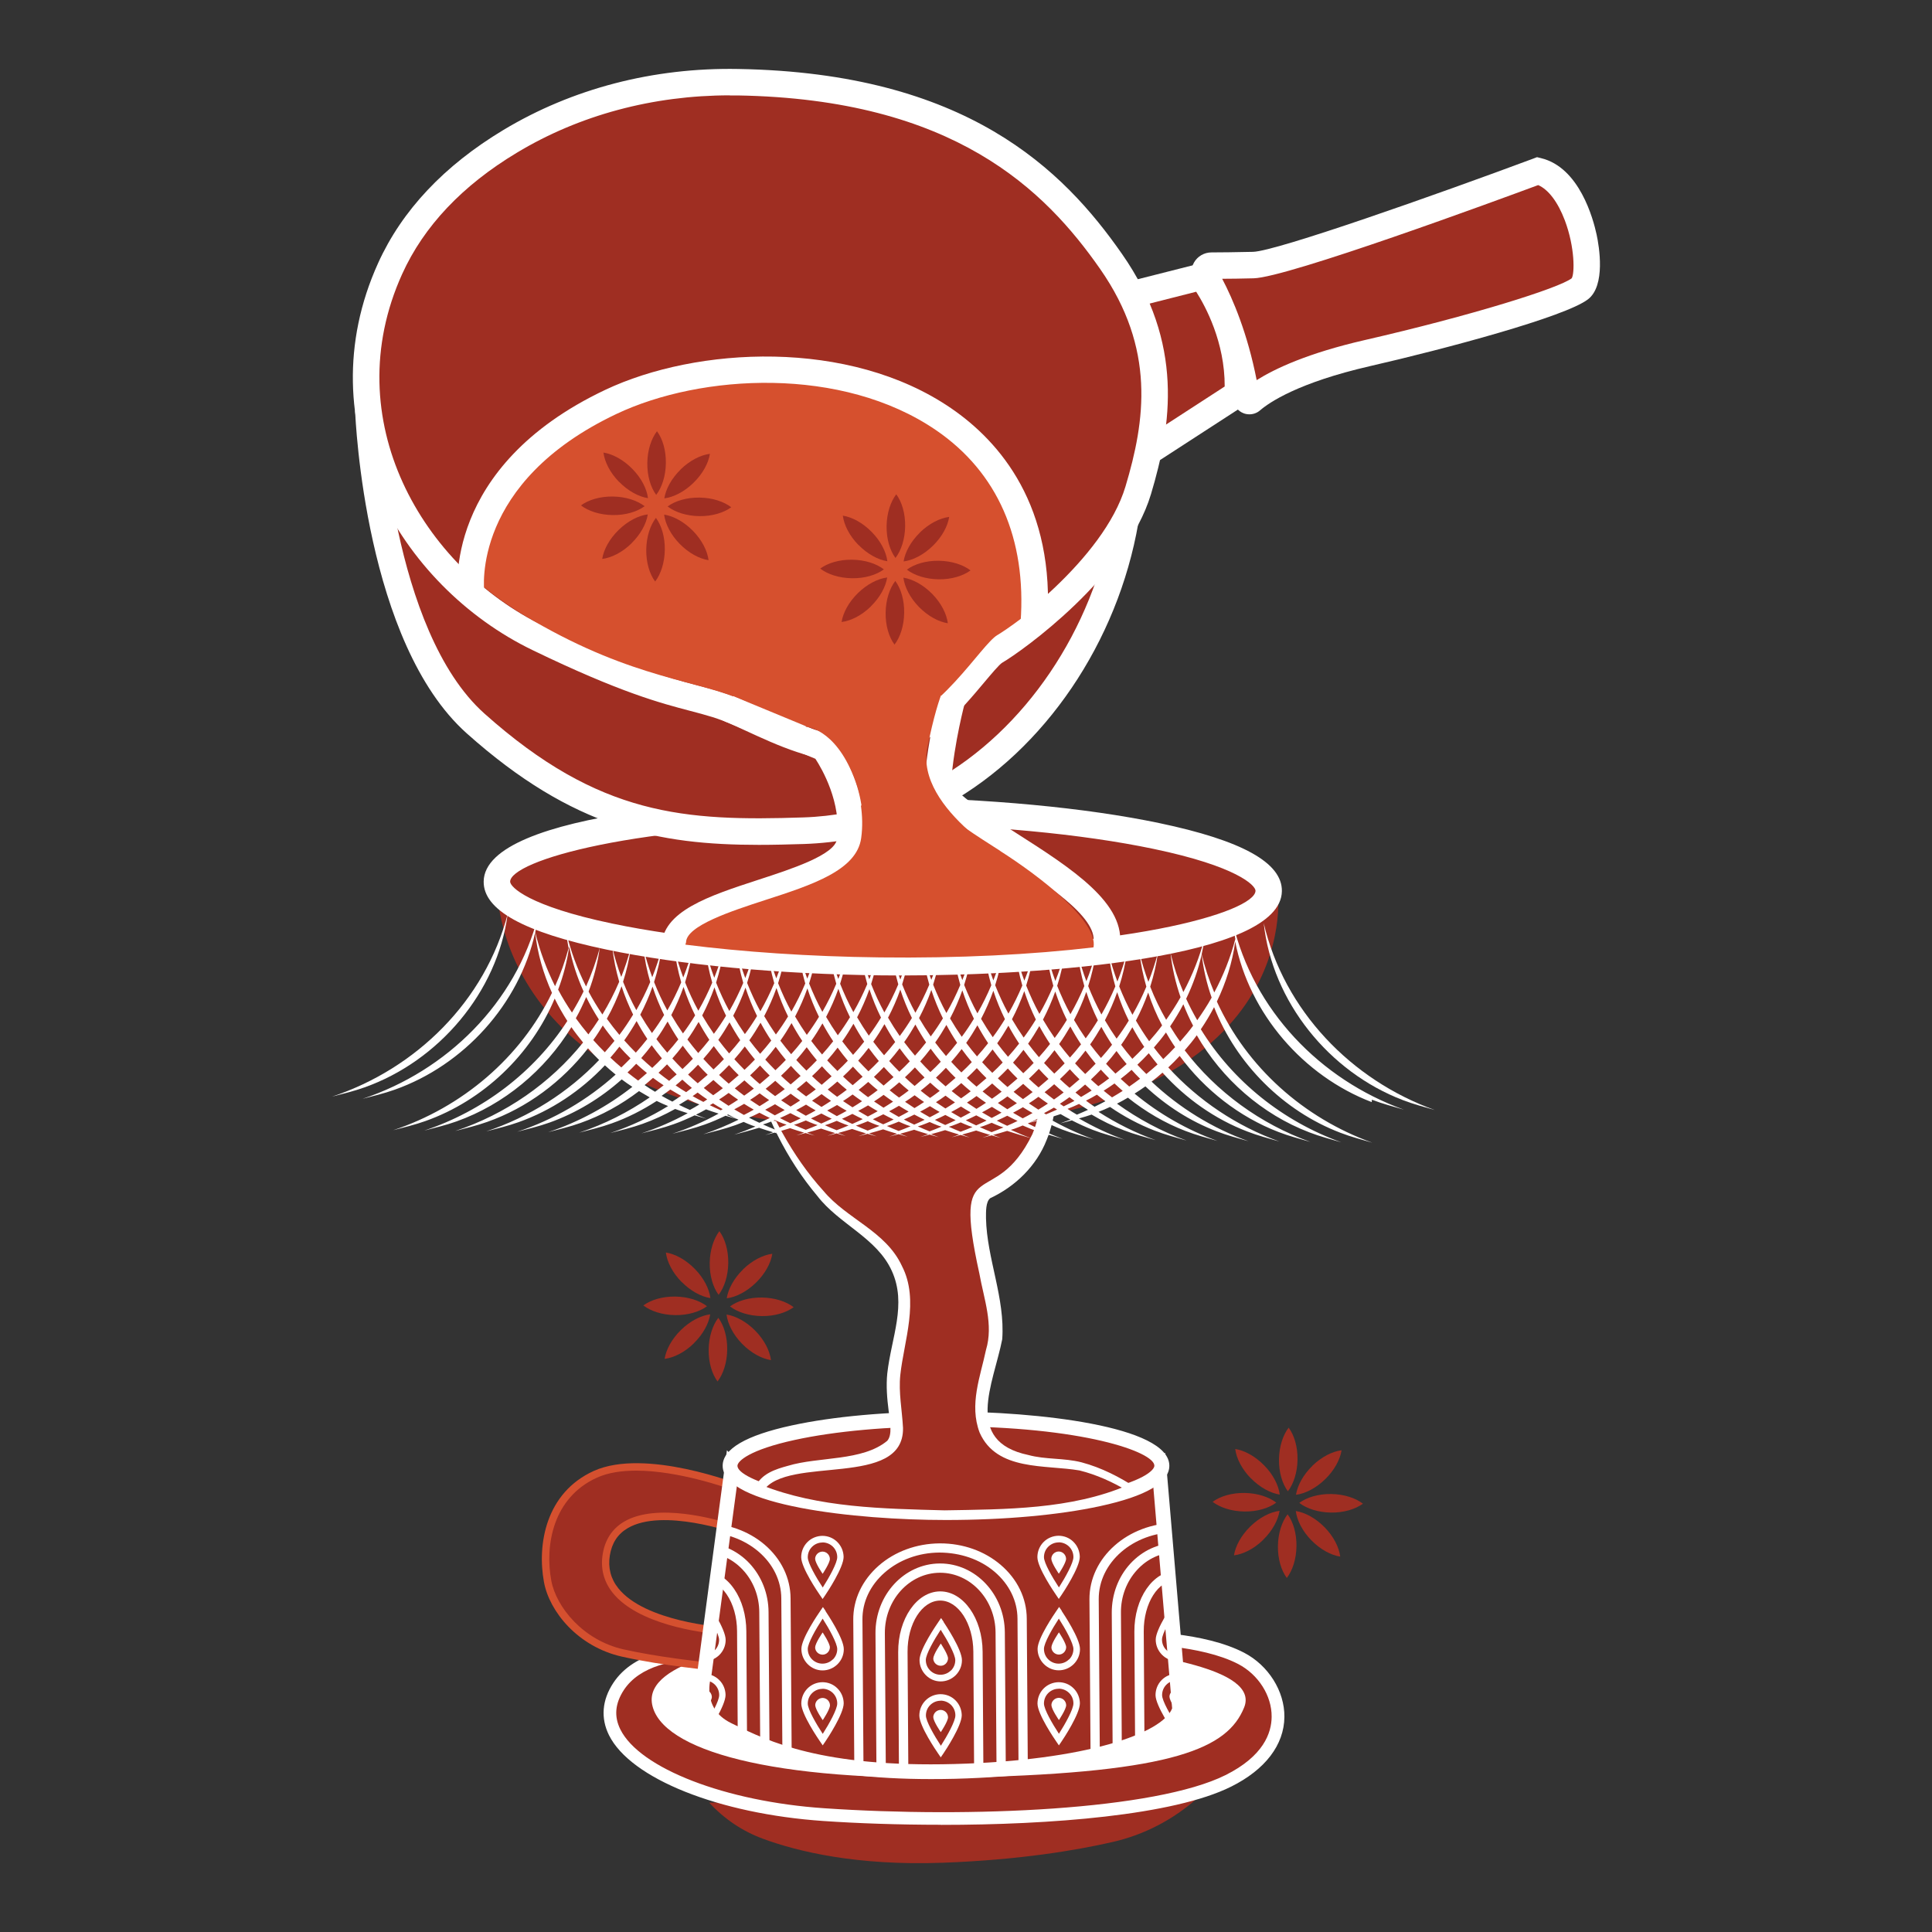 <svg viewBox="0 0 200 200" xmlns:xlink="http://www.w3.org/1999/xlink" xmlns="http://www.w3.org/2000/svg" data-name="Layer 1" id="Layer_1">
  <rect x="0" y="0" width="200" height="200" fill="#333333" stroke="none"/>
  <defs>
    <style>
      .cls-1 {
        fill: none;
      }

      .cls-2 {
        fill: #9f2e22;
      }

      .cls-3 {
        fill: #d5502f;
      }

      .cls-4 {
        fill: #fff;
      }

      .cls-5 {
        fill: #d6502e;
      }

      .cls-6 {
        clip-path: url(#clippath);
      }
    </style>
    <clipPath id="clippath">
      <path d="M96.34,156.08c-17.18-.59-20.55-4.24-20.55-4.24l-2.86,21.4s-1.39,3.95,2.42,5.82c3.82,1.86,9.32,4.69,23.49,4.32,14.17-.38,22.31-3.29,23.27-6.42l-2.14-25.13s-6.46,4.85-23.64,4.26" class="cls-1"></path>
    </clipPath>
  </defs>
  <path d="M73.42,186.61h0c1.53,1.67,3.44,2.96,5.57,3.74,3.55,1.31,9.68,2.81,18.61,2.48,7.88-.29,13.75-1.27,17.59-2.15,3.24-.74,6.24-2.3,8.73-4.51l-50.49.44Z" class="cls-2"></path>
  <path d="M84.03,172.63s-15.71-4.59-20,1.96c-4.29,6.55,7.56,12.33,21.27,13.26,13.71.93,34.01.42,41.86-3.5,7.85-3.92,5.4-10.55,1.33-12.68-4.08-2.13-10.82-2.12-10.82-2.12l-33.63,3.07Z" class="cls-2"></path>
  <path d="M97.41,188.9c-4.44,0-8.66-.15-12.16-.39-10.84-.74-19.98-4.39-22.21-8.89-.87-1.76-.72-3.62.44-5.39,4.35-6.64,19.01-2.72,20.62-2.27l33.51-3.06c.38,0,7.02.02,11.18,2.19,2.52,1.31,4.2,3.99,4.17,6.65-.03,2.89-1.98,5.45-5.51,7.21-5.98,2.98-18.73,3.96-30.04,3.96M73.33,171.72c-3.59,0-7.11.74-8.75,3.23-.91,1.4-1.03,2.73-.36,4.08,2,4.03,10.89,7.47,21.12,8.16,15.14,1.03,34.27.18,41.52-3.43,3.93-1.96,4.77-4.36,4.78-6.04.02-2.18-1.37-4.37-3.46-5.46-3.88-2.02-10.45-2.05-10.51-2.05l-33.7,3.08-.12-.03c-.09-.03-5.38-1.54-10.52-1.54" class="cls-4"></path>
  <path d="M78.69,170.36s-12.1,1.4-11.18,6.09c.92,4.7,12.29,8.05,32.98,7.54,21.16-.52,26.6-3.04,28.3-7.23,1.7-4.18-10.62-5.43-13.52-6.09-2.9-.66-36.58-.31-36.58-.31" class="cls-4"></path>
  <path d="M76.7,154.13s-9.84-3.88-15.07-1.51c-5.23,2.36-5.51,8.04-4.94,11.08.56,3.04,3.54,6.46,7.76,7.42,4.22.95,9.73,1.46,9.73,1.46l.56-3.77s-13.1-.84-11.98-7.87c1.12-7.03,13.49-2.59,13.49-2.59l.45-4.22Z" class="cls-2"></path>
  <path d="M74.5,172.99l-.36-.03c-.06,0-5.58-.52-9.78-1.47-4.54-1.03-7.49-4.66-8.05-7.72-.72-3.9.19-9.25,5.16-11.5,5.32-2.4,14.96,1.35,15.37,1.51l.27.11-.53,4.99-.46-.16c-.08-.03-7.54-2.66-11.15-.52-1.03.61-1.63,1.53-1.84,2.82-.2,1.27.09,2.42.88,3.4,2.77,3.47,10.67,4.01,10.74,4.02l.42.03-.68,4.54ZM65.85,152.24c-1.48,0-2.9.2-4.06.73-4.56,2.06-5.4,7.03-4.72,10.66.51,2.74,3.3,6.17,7.47,7.11,3.53.8,8.03,1.28,9.32,1.42l.45-3c-1.73-.16-8.25-.98-10.88-4.27-.93-1.16-1.28-2.51-1.04-4,.24-1.5.98-2.63,2.2-3.36,3.41-2.02,9.59-.25,11.33.31l.37-3.45c-1.2-.44-6.12-2.15-10.43-2.15" class="cls-3"></path>
  <path d="M75.78,151.84l-2.86,21.4s-1.39,3.95,2.42,5.82c3.82,1.86,9.32,4.69,23.49,4.32,14.17-.38,22.31-3.29,23.27-6.42l-2.14-25.13s-6.46,4.85-23.64,4.26c-17.18-.59-20.55-4.24-20.55-4.24" class="cls-2"></path>
  <path d="M96.36,184.17c-12.28,0-17.55-2.58-21.12-4.32l-.22-.11c-3.44-1.68-3.37-5.05-2.83-6.67l3.06-22.94,1.09,1.18c.11.11,3.79,3.45,20.03,4.01,16.62.58,23.09-4.06,23.15-4.11l1.1-.81.12,1.36,2.15,25.28-.04.14c-1.18,3.87-10.59,6.6-23.97,6.96-.87.02-1.7.03-2.51.03M76.37,153.17l-2.73,20.32c-.05.13-1.11,3.34,2.04,4.88l.22.11c3.66,1.79,9.19,4.5,22.92,4.13,13.53-.36,21.5-3.15,22.52-5.76l-2.02-23.75c-2.52,1.35-9.51,4.18-23.01,3.73-12.49-.43-17.86-2.5-19.94-3.67" class="cls-4"></path>
  <path d="M120.27,151.73c0,2.68-10,4.85-22.35,4.86-12.34,0-22.35-2.16-22.35-4.84,0-2.68,10.01-4.85,22.35-4.86,12.34,0,22.35,2.16,22.35,4.84" class="cls-2"></path>
  <path d="M97.9,157.35c-9.29,0-23.09-1.49-23.09-5.61,0-1.74,2.4-3.15,7.15-4.18,4.27-.93,9.94-1.44,15.97-1.44h.03c9.29,0,23.08,1.49,23.09,5.61,0,1.74-2.4,3.15-7.15,4.18-4.27.93-9.94,1.44-15.97,1.44h-.02ZM97.96,147.65h-.04c-5.92,0-11.47.5-15.64,1.41-4.7,1.02-5.94,2.2-5.94,2.68,0,1.42,7.4,4.08,21.55,4.08h.03c5.92,0,11.47-.5,15.64-1.41,4.7-1.02,5.94-2.2,5.94-2.68,0-1.42-7.4-4.08-21.54-4.08" class="cls-4"></path>
  <g class="cls-6">
    <g>
      <path d="M85.17,165.55l-.28-.41c-.2-.29-1.94-2.83-1.95-3.93,0-.59.22-1.14.63-1.56.41-.42.97-.65,1.55-.66h0c.59,0,1.14.22,1.55.63.42.41.65.97.66,1.55,0,1.1-1.7,3.67-1.9,3.96l-.28.41ZM85.14,159.68h0c-.41,0-.79.16-1.08.45-.29.29-.44.67-.44,1.08,0,.59.86,2.08,1.55,3.13.67-1.05,1.51-2.56,1.5-3.15,0-.41-.16-.79-.45-1.08-.29-.28-.67-.44-1.08-.44" class="cls-4"></path>
      <path d="M84.38,161.39c0-.42.34-.76.76-.77.42,0,.76.34.77.76,0,.42-.75,1.54-.75,1.54,0,0-.77-1.11-.77-1.53" class="cls-4"></path>
      <path d="M85.18,180.7l-.28-.41c-.2-.29-1.94-2.83-1.95-3.93,0-.59.22-1.14.63-1.56.41-.42.97-.65,1.55-.66h0c.59,0,1.14.22,1.55.63.42.41.65.97.66,1.55,0,1.1-1.7,3.67-1.9,3.96l-.28.41ZM85.14,174.83h0c-.41,0-.79.16-1.08.45-.29.29-.44.67-.44,1.08,0,.59.86,2.08,1.55,3.13.67-1.05,1.51-2.56,1.5-3.15,0-.41-.16-.79-.45-1.08-.29-.28-.67-.44-1.08-.44" class="cls-4"></path>
      <path d="M84.39,176.54c0-.42.34-.76.76-.77.42,0,.76.34.77.76,0,.42-.75,1.54-.75,1.54,0,0-.77-1.11-.77-1.53" class="cls-4"></path>
      <path d="M85.45,166.77c.19.29,1.91,2.85,1.9,3.96,0,.59-.24,1.14-.65,1.55-.42.41-.97.64-1.55.64h0c-.59,0-1.14-.24-1.55-.66-.41-.42-.64-.97-.64-1.56,0-1.1,1.75-3.64,1.95-3.93l.28-.41.28.41ZM86.22,171.79c.29-.29.45-.67.45-1.08,0-.59-.83-2.09-1.51-3.15-.69,1.05-1.54,2.54-1.54,3.13,0,.41.15.79.44,1.08.29.29.67.45,1.08.45,0,0,0,0,0,0,.4,0,.79-.16,1.07-.44" class="cls-4"></path>
      <path d="M84.38,170.52c0,.42.34.76.76.77s.76-.34.77-.76c0-.42-.75-1.54-.75-1.54,0,0-.77,1.11-.77,1.53" class="cls-4"></path>
      <path d="M88.44,183.25l-.11-15.56c-.02-2.11.92-4.1,2.62-5.6,1.68-1.48,3.93-2.3,6.31-2.32h.07c2.36,0,4.59.79,6.27,2.23,1.72,1.47,2.68,3.45,2.69,5.56l.11,15.56h-.96s-.11-15.56-.11-15.56c-.01-1.83-.85-3.55-2.36-4.84-1.53-1.31-3.56-1.99-5.71-2-2.16.01-4.18.75-5.69,2.08-1.49,1.31-2.31,3.04-2.29,4.87l.11,15.56h-.96Z" class="cls-4"></path>
      <path d="M90.73,183.23l-.1-14.15c-.03-3.96,2.96-7.21,6.65-7.23h.04c3.67,0,6.68,3.19,6.7,7.14l.1,14.15h-.96s-.1-14.14-.1-14.14c-.02-3.42-2.6-6.19-5.74-6.19h-.03c-3.16.02-5.71,2.83-5.69,6.26l.1,14.15h-.96Z" class="cls-4"></path>
      <path d="M93.06,183.22l-.08-12.19c-.02-3.45,1.92-6.27,4.33-6.29h.02c2.4,0,4.37,2.79,4.39,6.23l.08,12.19h-.96s-.08-12.19-.08-12.19c-.02-2.91-1.56-5.28-3.43-5.28h-.01c-1.88.01-3.39,2.4-3.37,5.32l.08,12.19h-.96Z" class="cls-4"></path>
      <g>
        <path d="M97.68,167.91c.19.29,1.91,2.85,1.9,3.96,0,.59-.24,1.14-.65,1.55-.42.41-.97.64-1.55.64h0c-.59,0-1.14-.24-1.55-.66-.41-.42-.64-.97-.64-1.56,0-1.1,1.75-3.64,1.95-3.93l.28-.41.28.41ZM98.44,172.94c.29-.29.45-.67.45-1.08,0-.59-.83-2.09-1.51-3.15-.69,1.05-1.54,2.54-1.54,3.13,0,.41.15.79.44,1.08.29.29.67.45,1.08.45,0,0,0,0,0,0,.4,0,.79-.16,1.07-.44" class="cls-4"></path>
        <path d="M96.61,171.67c0,.42.34.76.76.77s.76-.34.77-.76c0-.42-.75-1.54-.75-1.54,0,0-.77,1.11-.77,1.53" class="cls-4"></path>
        <path d="M97.4,181.94l-.28-.41c-.2-.29-1.94-2.83-1.95-3.93,0-.59.22-1.14.63-1.56.41-.42.97-.65,1.55-.66h0c.59,0,1.14.22,1.55.63.42.41.65.97.66,1.55,0,1.1-1.7,3.67-1.9,3.96l-.28.41ZM97.37,176.06h0c-.41,0-.79.16-1.08.45-.29.29-.44.67-.44,1.08,0,.59.86,2.08,1.55,3.13.67-1.05,1.51-2.56,1.5-3.15,0-.41-.16-.79-.45-1.08-.29-.28-.67-.44-1.08-.44" class="cls-4"></path>
        <path d="M96.61,177.78c0-.42.34-.76.76-.77.42,0,.76.34.77.76,0,.42-.75,1.54-.75,1.54,0,0-.77-1.11-.77-1.53" class="cls-4"></path>
      </g>
      <path d="M63.99,181.15l-.11-15.56c-.02-2.11.92-4.1,2.62-5.6,1.68-1.48,3.93-2.3,6.31-2.32,2.37,0,4.64.78,6.34,2.23,1.72,1.47,2.68,3.45,2.69,5.56l.11,15.56h-.96s-.11-15.56-.11-15.56c-.01-1.83-.85-3.55-2.36-4.84-1.51-1.29-3.52-2-5.65-2h-.06c-2.16.01-4.18.75-5.69,2.08-1.49,1.31-2.31,3.04-2.29,4.87l.11,15.56h-.96Z" class="cls-4"></path>
      <path d="M66.28,181.13l-.1-14.15c-.01-1.91.67-3.72,1.91-5.08,1.26-1.37,2.94-2.14,4.73-2.15h.04c1.78,0,3.45.74,4.72,2.08,1.26,1.35,1.97,3.14,1.98,5.05l.1,14.15h-.96s-.1-14.14-.1-14.14c-.01-1.67-.62-3.23-1.72-4.4-1.08-1.15-2.51-1.78-4.02-1.78h-.04c-1.52.01-2.96.66-4.03,1.84-1.08,1.19-1.68,2.76-1.66,4.43l.1,14.15h-.96Z" class="cls-4"></path>
      <path d="M68.6,181.11l-.08-12.19c-.02-3.45,1.92-6.27,4.33-6.29,1.21,0,2.33.66,3.16,1.88.8,1.16,1.24,2.71,1.25,4.34l.08,12.19h-.96s-.08-12.19-.08-12.19c-.01-1.45-.39-2.8-1.08-3.81-.65-.94-1.48-1.46-2.35-1.46h-.01c-1.88.01-3.39,2.4-3.37,5.32l.08,12.19h-.96Z" class="cls-4"></path>
      <path d="M73.22,165.81c.19.29,1.91,2.85,1.9,3.96,0,.59-.24,1.14-.65,1.55-.42.41-.97.64-1.55.64h0c-.59,0-1.14-.24-1.55-.66-.41-.42-.64-.97-.64-1.56,0-1.1,1.75-3.64,1.95-3.93l.28-.41.28.41ZM73.99,170.84c.29-.29.45-.67.45-1.08,0-.59-.83-2.09-1.51-3.15-.69,1.05-1.54,2.54-1.54,3.13,0,.41.15.79.44,1.08.29.29.67.45,1.08.45h0c.4,0,.79-.16,1.07-.44" class="cls-4"></path>
      <path d="M72.16,169.57c0,.42.34.76.76.77s.76-.34.77-.76c0-.42-.75-1.54-.75-1.54,0,0-.77,1.11-.77,1.53" class="cls-4"></path>
      <path d="M72.95,179.84l-.28-.41c-.2-.29-1.94-2.83-1.95-3.93,0-.59.22-1.14.63-1.56.41-.42.97-.65,1.55-.66h0c.59,0,1.14.22,1.55.63.42.41.65.97.66,1.55,0,1.1-1.7,3.67-1.9,3.96l-.28.41ZM72.92,173.96h0c-.41,0-.79.16-1.08.45-.29.29-.44.67-.44,1.08,0,.59.86,2.08,1.55,3.13.67-1.05,1.51-2.56,1.5-3.15,0-.41-.16-.79-.45-1.08-.29-.28-.67-.44-1.08-.44" class="cls-4"></path>
      <path d="M72.16,175.68c0-.42.34-.76.76-.77.42,0,.76.34.77.76,0,.42-.75,1.54-.75,1.54,0,0-.77-1.11-.77-1.53" class="cls-4"></path>
      <g>
        <path d="M109.62,165.54l-.28-.41c-.2-.29-1.94-2.83-1.95-3.93,0-.59.22-1.14.63-1.56.41-.42.97-.65,1.55-.66h0c.59,0,1.14.22,1.55.63.42.41.65.97.66,1.55,0,1.1-1.7,3.67-1.9,3.96l-.28.41ZM109.59,159.67h0c-.41,0-.79.16-1.08.45-.29.29-.44.67-.44,1.08,0,.59.86,2.08,1.55,3.13.67-1.05,1.51-2.56,1.5-3.15,0-.41-.16-.79-.45-1.08-.29-.28-.67-.44-1.08-.44" class="cls-4"></path>
        <path d="M108.83,161.38c0-.42.34-.76.76-.77.42,0,.76.34.77.76,0,.42-.75,1.54-.75,1.54,0,0-.77-1.11-.77-1.53" class="cls-4"></path>
        <path d="M109.63,180.7l-.28-.41c-.2-.29-1.94-2.83-1.95-3.93,0-.59.22-1.14.63-1.56.41-.42.97-.65,1.55-.66h0c.59,0,1.14.22,1.55.63.42.41.65.97.66,1.55,0,1.1-1.7,3.67-1.9,3.96l-.28.41ZM109.59,174.82h0c-.41,0-.79.16-1.08.45-.29.29-.44.67-.44,1.08,0,.59.86,2.08,1.55,3.13.67-1.05,1.51-2.56,1.5-3.15,0-.41-.16-.79-.45-1.08-.29-.28-.67-.44-1.08-.44" class="cls-4"></path>
        <path d="M108.84,176.53c0-.42.34-.76.76-.77.42,0,.76.34.77.76,0,.42-.75,1.54-.75,1.54,0,0-.77-1.11-.77-1.53" class="cls-4"></path>
        <path d="M109.9,166.76c.19.29,1.91,2.85,1.9,3.96,0,.59-.24,1.14-.65,1.55-.42.41-.97.64-1.55.64h0c-.59,0-1.14-.24-1.55-.66-.41-.42-.64-.97-.64-1.56,0-1.1,1.75-3.64,1.95-3.93l.28-.41.28.41ZM110.67,171.79c.29-.29.45-.67.45-1.08,0-.59-.83-2.09-1.51-3.15-.69,1.05-1.54,2.54-1.54,3.13,0,.41.15.79.44,1.08.29.29.67.45,1.08.45h0c.4,0,.79-.16,1.07-.44" class="cls-4"></path>
        <path d="M108.84,170.51c0,.42.34.76.76.77s.76-.34.77-.76c0-.42-.75-1.54-.75-1.54,0,0-.77,1.11-.77,1.53" class="cls-4"></path>
      </g>
      <path d="M112.89,181.13l-.11-15.56c-.03-4.33,3.98-7.88,8.93-7.92h.07c4.92,0,8.94,3.48,8.97,7.8l.1,15.56h-.96s-.1-15.56-.1-15.56c-.03-3.78-3.61-6.84-8.01-6.84h-.06c-4.43.03-8.01,3.15-7.98,6.95l.11,15.56h-.96Z" class="cls-4"></path>
      <path d="M115.18,181.11l-.09-14.15c-.01-1.91.67-3.72,1.91-5.08,1.26-1.37,2.94-2.14,4.73-2.15h.04c1.78,0,3.45.74,4.72,2.08,1.26,1.35,1.97,3.14,1.98,5.05l.09,14.15h-.96s-.09-14.14-.09-14.14c-.01-1.67-.62-3.23-1.72-4.4-1.08-1.15-2.51-1.78-4.02-1.78h-.04c-1.52.01-2.96.66-4.03,1.84-1.08,1.18-1.68,2.76-1.66,4.43l.09,14.15h-.96Z" class="cls-4"></path>
      <path d="M117.51,181.1l-.08-12.19c-.02-3.45,1.92-6.27,4.33-6.29h.02c1.2,0,2.31.67,3.14,1.88.8,1.16,1.24,2.71,1.25,4.34l.08,12.19h-.96s-.08-12.19-.08-12.19c-.01-1.45-.39-2.8-1.08-3.81-.65-.94-1.48-1.46-2.35-1.46h-.01c-1.88.01-3.39,2.4-3.37,5.32l.08,12.19h-.96Z" class="cls-4"></path>
      <path d="M122.13,165.8c.19.29,1.91,2.85,1.9,3.96,0,.59-.24,1.14-.65,1.55-.42.41-.97.64-1.55.64h0c-.59,0-1.14-.24-1.55-.66-.41-.42-.64-.97-.64-1.56,0-1.1,1.75-3.64,1.95-3.93l.28-.41.28.41ZM122.89,170.82c.29-.29.45-.67.45-1.08,0-.59-.83-2.09-1.51-3.15-.69,1.05-1.54,2.54-1.54,3.13,0,.41.15.79.44,1.08.29.29.67.45,1.08.45,0,0,0,0,0,0,.4,0,.79-.16,1.07-.44" class="cls-4"></path>
      <path d="M121.06,169.55c0,.42.34.76.76.77s.76-.34.77-.76c0-.42-.75-1.54-.75-1.54,0,0-.77,1.11-.77,1.53" class="cls-4"></path>
      <path d="M121.85,179.82l-.28-.41c-.2-.29-1.94-2.83-1.95-3.93,0-.59.22-1.14.63-1.56.41-.42.97-.65,1.55-.66h0c.59,0,1.14.22,1.55.63.42.41.65.97.66,1.55,0,1.1-1.7,3.67-1.9,3.96l-.28.41ZM121.82,173.95h0c-.41,0-.79.16-1.08.45-.29.29-.44.67-.44,1.08,0,.59.86,2.08,1.55,3.13.67-1.05,1.51-2.56,1.5-3.15,0-.41-.16-.79-.45-1.08-.29-.28-.67-.44-1.08-.44" class="cls-4"></path>
      <path d="M121.06,175.66c0-.42.34-.76.76-.77.42,0,.76.34.77.76,0,.42-.75,1.54-.75,1.54,0,0-.77-1.11-.77-1.53" class="cls-4"></path>
    </g>
  </g>
  <path d="M77.92,110.56s3.16,11.24,10.78,16.32c7.62,5.08,4.22,10.71,3.82,15.44-.39,4.73,1.83,6.91-1.83,8.33-3.67,1.41-10.9.75-12.08,3.48,0,0,4.38,2.43,19.31,2.45,14.93.03,19.02-2.55,19.02-2.55,0,0-3.68-2.4-6.96-2.51-5.99-.19-7.97-2.03-8.33-4.64-.35-2.61.89-5.45,1.42-8.48.53-3.02-3.53-13.81-.91-15.09,6.81-3.33,6.38-9.6,6.56-13.1.18-3.5-30.8.34-30.8.34" class="cls-2"></path>
  <path d="M77.98,110.61c1.65,4.53,4,9.08,7.27,12.68,2.42,2.91,6.45,4.15,8.12,7.77,1.83,3.54.2,7.79-.17,11.27-.19,1.83.18,3.61.28,5.49.1,6.29-11.94,2.8-14.46,6.5l-.2-.59c5.91,2.36,12.64,2.45,18.96,2.62,6.31-.11,13.1-.08,18.96-2.6v.6c-1.55-.93-3.25-1.7-4.99-2.13-3.53-.61-8.57.09-10.34-3.92-1.1-2.9.08-5.81.66-8.56.79-2.63-.21-5.24-.69-7.92-2.86-12.97,1.49-6.21,5.49-14.41.93-2.18.98-4.8,1.06-7.21,0,.11.07.13-.03.05-2.37-.96-5.21-.74-7.78-.82-7.36.09-14.85.67-22.15,1.17M77.86,110.52c7.46-1.22,14.73-2.11,22.25-2.42,2.88.05,5.98-.46,8.69.88.27.18.68.58.69,1.17,0,.35-.02.49-.02.74-.06,2.39-.17,4.8-1.12,7.11-1.05,2.69-3.24,4.82-5.83,6.03-.49.36-.45,1.43-.45,2.09.09,4.17,1.99,8.26,1.68,12.52-.9,4.6-4.04,10.56,2.7,11.98,1.8.49,3.67.29,5.51.76,2.07.55,3.94,1.52,5.71,2.67-7.4,3.81-31.47,3.57-39.28.46,0,0-.38-.17-.38-.17l.18-.42c.63-1.37,2.09-1.83,3.38-2.18,3.2-.97,7.7-.45,10.28-2.59.54-.63.29-1.89.14-3.12-.16-1.24-.27-2.56-.14-3.85.42-3.74,2.06-7.16.46-10.64-1.55-3.4-5.44-4.81-7.68-7.71-3.27-3.89-5.45-8.41-6.77-13.33" class="cls-4"></path>
  <path d="M118.84,46.79l9.28-6.02c.34-6.95-3.71-12.13-3.71-12.13l-7.34,1.86" class="cls-2"></path>
  <path d="M119.59,47.94l-1.49-2.3,8.68-5.63c.02-4.59-1.99-8.3-2.95-9.81l-6.42,1.63-.67-2.66,8.21-2.08.55.71c.18.23,4.36,5.67,4,13.04l-.03.7-9.87,6.4Z" class="cls-4"></path>
  <path d="M129.03,41.25c.04.24.32.35.51.19,1.04-.9,4.24-3.11,11.98-4.88,9.96-2.28,20.23-5.29,22.02-6.66,1.79-1.37.14-11.13-4.34-12.19,0,0-25.91,9.65-29.46,9.73-1.89.04-3.37.06-4.33.06-.55,0-.89.6-.62,1.08,1.09,1.88,3.22,6.2,4.24,12.67" class="cls-2"></path>
  <path d="M129.34,42.89c-.2,0-.39-.03-.58-.1-.58-.21-.99-.72-1.09-1.32-.98-6.18-2.97-10.29-4.07-12.2-.37-.64-.37-1.44,0-2.09.37-.65,1.06-1.05,1.81-1.05.96,0,2.43-.02,4.3-.06,2.41-.06,19.07-5.95,29.01-9.65l.39-.15.41.1c3.98.95,5.41,6.29,5.76,7.91.26,1.21.96,5.29-.9,6.71-2.38,1.82-14.79,5.13-22.55,6.91-7.46,1.71-10.45,3.77-11.39,4.58-.31.27-.7.41-1.1.41M128.65,40.4s0,0,0,0c0,0,0,0,0,0M126.52,28.86c1.11,2.11,2.62,5.64,3.57,10.49,1.91-1.2,5.3-2.79,11.12-4.13,11.2-2.57,20.16-5.39,21.49-6.41.31-.47.35-3.18-.71-6-.72-1.9-1.71-3.2-2.76-3.65-4.18,1.55-25.95,9.57-29.46,9.65-1.28.03-2.38.05-3.25.05" class="cls-4"></path>
  <path d="M51.43,91.26s-1.19,25.78,41.45,25.61c42.63-.17,39.4-24.62,39.4-24.62" class="cls-2"></path>
  <g>
    <path d="M142.02,113.84c1.08.42,2.21.71,3.31,1.03-8.66-3.11-15.6-10.31-17.71-19.35.06.57.15,1.13.26,1.69-.51,1.95-1.25,3.79-2.18,5.53-.54-1.28-.98-2.6-1.3-3.97.12-.55.23-1.11.3-1.68-.51,1.98-1.26,3.85-2.2,5.61-.55-1.3-1-2.65-1.33-4.05.17,1.57.53,3.1,1.04,4.58-.45.81-.96,1.58-1.49,2.34-.63-1.1-1.19-2.24-1.65-3.43.36-1.14.64-2.31.8-3.51-.27,1.03-.6,2.03-.99,3.01-.36-.98-.68-1.99-.92-3.03.13,1.2.38,2.38.71,3.53-.42,1-.9,1.97-1.44,2.91-.52-.95-.97-1.93-1.37-2.94.36-1.14.64-2.31.8-3.51-.27,1.03-.6,2.03-.99,3.01-.36-.98-.68-1.99-.92-3.03.13,1.2.38,2.38.71,3.53-.42,1-.9,1.97-1.44,2.91-.52-.95-.97-1.93-1.37-2.94.36-1.14.64-2.31.8-3.51-.27,1.03-.6,2.03-.99,3.01-.36-.98-.68-1.99-.92-3.03.13,1.2.38,2.38.71,3.53-.42,1-.9,1.97-1.44,2.91-.52-.95-.97-1.93-1.37-2.94.36-1.14.64-2.31.8-3.51-.27,1.03-.6,2.03-.99,3.01-.36-.98-.68-1.99-.92-3.03.13,1.2.38,2.38.71,3.53-.42,1-.9,1.97-1.44,2.91-.52-.95-.97-1.93-1.37-2.94.36-1.14.64-2.31.8-3.51-.27,1.03-.6,2.03-.99,3.01-.36-.98-.68-1.99-.92-3.03.13,1.2.38,2.38.71,3.53-.42,1-.9,1.97-1.44,2.91-.52-.95-.97-1.93-1.37-2.94.36-1.14.64-2.31.8-3.51-.27,1.03-.6,2.03-.99,3.01-.36-.98-.68-1.99-.92-3.03.13,1.2.38,2.38.71,3.53-.42,1-.9,1.97-1.44,2.91-.52-.95-.97-1.93-1.37-2.94.36-1.14.64-2.31.8-3.51-.27,1.03-.6,2.03-.99,3.01-.36-.98-.68-1.99-.92-3.03.13,1.2.38,2.38.71,3.53-.42,1-.9,1.97-1.44,2.91-.52-.95-.97-1.93-1.37-2.94.36-1.14.64-2.31.8-3.51-.27,1.03-.6,2.03-.99,3.01-.36-.98-.68-1.99-.92-3.03.13,1.2.38,2.38.71,3.53-.42,1-.9,1.97-1.44,2.91-.52-.95-.97-1.93-1.37-2.94.36-1.14.64-2.31.8-3.51-.27,1.03-.6,2.03-.99,3.01-.36-.98-.68-1.99-.92-3.03.13,1.2.38,2.38.71,3.53-.42,1-.9,1.97-1.44,2.91-.52-.95-.97-1.93-1.37-2.94.36-1.14.64-2.31.8-3.51-.27,1.03-.6,2.03-.99,3.01-.36-.98-.68-1.99-.92-3.03.13,1.2.38,2.38.71,3.53-.42,1-.9,1.97-1.44,2.91-.52-.95-.97-1.93-1.37-2.94.36-1.14.64-2.31.8-3.51-.27,1.03-.6,2.03-.99,3.01-.36-.98-.68-1.99-.92-3.03.13,1.2.38,2.38.71,3.53-.42,1-.9,1.97-1.44,2.91-.52-.95-.97-1.93-1.37-2.94.36-1.14.64-2.31.8-3.51-.27,1.03-.6,2.03-.99,3.01-.36-.98-.68-1.99-.92-3.03.13,1.2.38,2.38.71,3.53-.42,1-.9,1.97-1.44,2.91-.52-.95-.97-1.93-1.37-2.94.36-1.14.64-2.31.8-3.51-.27,1.03-.6,2.03-.99,3.01-.36-.98-.68-1.99-.92-3.03.13,1.2.38,2.38.71,3.53-.42,1-.9,1.97-1.44,2.91-.52-.95-.97-1.93-1.37-2.94.36-1.14.64-2.31.8-3.51-.27,1.03-.6,2.03-.99,3.01-.36-.98-.68-1.99-.92-3.03.13,1.2.38,2.38.71,3.53-.42,1-.9,1.97-1.44,2.91-.52-.95-.97-1.93-1.37-2.94.36-1.14.64-2.31.8-3.51-.27,1.03-.6,2.03-.99,3.01-.36-.98-.68-1.99-.92-3.03.13,1.2.38,2.38.71,3.53-.42,1-.9,1.97-1.44,2.91-.52-.95-.97-1.93-1.37-2.94.36-1.14.64-2.31.8-3.51-.27,1.03-.6,2.03-.99,3.01-.36-.98-.68-1.99-.92-3.03.13,1.2.38,2.38.71,3.53-.42,1-.9,1.97-1.44,2.91-.52-.95-.97-1.93-1.37-2.94.36-1.14.64-2.31.8-3.51-.27,1.03-.6,2.03-.99,3.01-.36-.98-.68-1.99-.92-3.03.13,1.2.38,2.38.71,3.53-.42,1-.9,1.97-1.44,2.91-.52-.95-.97-1.93-1.37-2.94.36-1.14.64-2.31.8-3.51-.27,1.03-.6,2.03-.99,3.01-.36-.98-.68-1.99-.92-3.03.13,1.2.38,2.38.71,3.53-.5,1.18-1.08,2.3-1.74,3.39-.52-.77-1-1.55-1.43-2.37.55-1.46.95-2.99,1.16-4.55-.36,1.39-.85,2.73-1.42,4.02-.9-1.79-1.6-3.68-2.07-5.66.06.57.15,1.13.26,1.69-.36,1.36-.83,2.67-1.4,3.94-.88-1.76-1.58-3.63-2.05-5.58.12-.55.23-1.11.3-1.68-2.33,8.99-9.44,16.02-18.18,18.92,1.11-.29,2.25-.56,3.34-.95,7.14-2.53,12.89-8.85,14.53-16.26.24,2.17.85,4.27,1.74,6.24-3.24,6.71-9.3,11.85-16.44,14.22,1.11-.29,2.25-.56,3.34-.95,5.96-2.11,10.94-6.86,13.38-12.68.39.8.83,1.57,1.31,2.32-3.44,5.3-8.74,9.33-14.82,11.35,1.11-.29,2.25-.56,3.34-.95,4.92-1.75,9.18-5.3,11.9-9.76.38.55.79,1.07,1.21,1.59-3.39,4.22-8.02,7.43-13.24,9.16,1.11-.29,2.25-.56,3.34-.95,4.1-1.45,7.74-4.17,10.41-7.61.37.42.75.82,1.15,1.21-3.19,3.35-7.23,5.91-11.69,7.39,1.11-.29,2.25-.56,3.34-.95,3.39-1.2,6.47-3.26,8.95-5.89.36.33.73.65,1.11.96-2.92,2.63-6.4,4.67-10.19,5.92,1.11-.29,2.25-.56,3.34-.95,2.75-.98,5.29-2.52,7.48-4.47.36.27.73.53,1.1.77-2.59,2.03-5.54,3.64-8.71,4.69,1.11-.29,2.25-.56,3.34-.95,2.18-.77,4.22-1.9,6.06-3.3.37.22.74.44,1.11.65-2.23,1.54-4.69,2.78-7.3,3.65,1.11-.29,2.25-.56,3.34-.95,1.65-.58,3.21-1.38,4.68-2.33.39.19.78.37,1.18.53-1.87,1.15-3.88,2.09-5.98,2.79,1.11-.29,2.25-.56,3.34-.95,1.16-.41,2.29-.94,3.37-1.54.43.16.86.3,1.3.44-1.53.84-3.13,1.54-4.8,2.09,1.11-.29,2.25-.56,3.34-.95.74-.26,1.47-.58,2.18-.92.41.12.82.23,1.22.35-.36-.13-.72-.28-1.08-.42.35-.17.7-.36,1.04-.55.43.16.86.3,1.3.44-1.53.84-3.13,1.54-4.8,2.09,1.11-.29,2.25-.56,3.34-.95.74-.26,1.47-.58,2.18-.92.41.12.82.23,1.22.35-.36-.13-.72-.28-1.08-.42.04-.02.09-.04.13-.06.35.19.7.37,1.07.54-1.18.58-2.39,1.09-3.65,1.51,1.11-.29,2.25-.56,3.34-.95.28-.1.56-.22.84-.33.28.12.55.25.83.35.13.05.26.08.39.13-.72.31-1.45.59-2.19.84.85-.23,1.71-.45,2.57-.71.48.16.96.32,1.45.46-.27.1-.53.2-.81.29.32-.08.64-.17.96-.25.32.09.64.18.95.27-.27-.1-.53-.21-.8-.31.49-.13.97-.27,1.46-.42.48.16.96.32,1.45.46-.27.1-.53.2-.81.29.32-.08.64-.17.96-.25.32.09.64.18.95.27-.27-.1-.53-.21-.8-.31.49-.13.97-.27,1.46-.42.48.16.96.32,1.45.46-.27.1-.53.2-.81.29.32-.08.64-.17.96-.25.32.09.64.18.95.27-.27-.1-.53-.21-.8-.31.49-.13.97-.27,1.46-.42.48.16.96.32,1.45.46-.27.1-.53.2-.81.29.32-.08.64-.17.96-.25.32.09.64.18.95.27-.27-.1-.53-.21-.8-.31.49-.13.97-.27,1.46-.42.48.16.96.32,1.45.46-.27.1-.53.2-.81.29.32-.08.64-.17.96-.25.32.09.63.18.95.27-.27-.1-.53-.21-.8-.31.49-.13.97-.27,1.46-.42.48.16.96.32,1.45.46-.27.1-.53.2-.81.29.32-.08.64-.17.96-.25.32.09.64.18.95.27-.27-.1-.53-.21-.8-.31.49-.13.97-.27,1.46-.42.48.16.96.32,1.45.46-.27.1-.53.2-.81.29.32-.08.64-.17.96-.25.32.09.64.18.95.27-.27-.1-.53-.21-.8-.31.49-.13.97-.27,1.46-.42.48.16.96.32,1.45.46-.27.1-.53.2-.81.29.32-.08.64-.17.96-.25.32.09.64.18.95.27-.27-.1-.53-.21-.8-.31.49-.13.97-.27,1.46-.42.84.28,1.7.53,2.55.78-.74-.26-1.46-.57-2.17-.89.13-.04.26-.07.39-.12.28-.1.56-.22.84-.33.28.12.55.24.83.35,1.08.42,2.21.71,3.31,1.03-1.24-.45-2.45-.99-3.61-1.59.37-.16.72-.33,1.08-.51.04.02.08.04.13.06-.36.14-.72.27-1.09.4.41-.11.82-.21,1.23-.32.7.36,1.42.69,2.16.98,1.08.42,2.21.71,3.31,1.03-1.65-.59-3.24-1.34-4.74-2.21.44-.12.88-.25,1.31-.4.34.2.68.39,1.03.57-.36.14-.72.27-1.09.4.41-.11.82-.21,1.23-.32.7.36,1.42.69,2.16.98,1.08.42,2.21.71,3.31,1.03-1.65-.59-3.24-1.34-4.74-2.21.44-.12.88-.25,1.31-.4,1.06.63,2.17,1.18,3.33,1.62,1.08.42,2.21.71,3.31,1.03-2.09-.75-4.07-1.74-5.92-2.93.4-.16.8-.32,1.19-.51,1.44.99,2.99,1.82,4.62,2.45,1.08.42,2.21.71,3.31,1.03-2.59-.93-5.01-2.23-7.21-3.82.38-.19.76-.4,1.13-.62,1.81,1.44,3.82,2.63,5.97,3.45,1.08.42,2.21.71,3.31,1.03-3.14-1.13-6.05-2.8-8.59-4.9.38-.24.76-.49,1.12-.75,2.14,2,4.64,3.61,7.37,4.65,1.08.42,2.21.71,3.31,1.03-3.75-1.35-7.18-3.47-10.04-6.17.39-.3.77-.61,1.13-.93,2.41,2.68,5.44,4.82,8.8,6.1,1.08.42,2.21.71,3.31,1.03-4.42-1.59-8.39-4.25-11.51-7.67.41-.38.8-.78,1.18-1.19,2.59,3.51,6.16,6.31,10.22,7.87,1.08.42,2.21.71,3.31,1.03-5.18-1.86-9.73-5.18-13.01-9.48.44-.5.86-1.02,1.25-1.56,2.6,4.53,6.77,8.19,11.65,10.05,1.08.42,2.21.71,3.31,1.03-6.04-2.17-11.23-6.32-14.54-11.7.5-.74.96-1.5,1.37-2.29,2.3,5.87,7.17,10.75,13.07,13,1.08.42,2.21.71,3.31,1.03-7.09-2.54-13.01-7.82-16.09-14.61.94-1.95,1.6-4.04,1.9-6.2,1.46,7.45,7.06,13.91,14.13,16.61ZM118.86,102.75c.38,1.17.86,2.31,1.44,3.4-.42.57-.87,1.11-1.34,1.64-.49-.69-.94-1.4-1.37-2.14.49-.94.92-1.91,1.27-2.91ZM115.47,111.14c-.33-.33-.66-.67-.97-1.02.38-.43.74-.87,1.08-1.32.33.46.68.91,1.05,1.35-.38.34-.77.67-1.16.99ZM65.82,108.97c-.41-.41-.81-.83-1.2-1.27.46-.64.88-1.31,1.28-2,.34.63.71,1.25,1.11,1.85-.38.49-.78.96-1.19,1.42ZM67.47,108.21c.33.46.69.91,1.05,1.35-.32.34-.66.67-1,.99-.39-.33-.77-.67-1.14-1.02.38-.43.74-.87,1.08-1.32ZM113.42,110.11c-.35.37-.71.73-1.08,1.07-.36-.36-.71-.72-1.05-1.1.38-.43.74-.87,1.08-1.32.33.46.69.91,1.05,1.35ZM112.85,108.12c.42-.59.8-1.2,1.16-1.82.34.63.71,1.25,1.11,1.85-.37.47-.75.93-1.15,1.37-.39-.46-.76-.92-1.12-1.4ZM110.75,110.69c.32.36.66.71,1,1.04-.34.3-.68.59-1.03.88-.34-.29-.68-.59-1-.9.35-.33.7-.67,1.03-1.02ZM110.76,109.48c-.39-.46-.76-.92-1.12-1.4.42-.59.8-1.2,1.16-1.82.34.63.71,1.25,1.11,1.85-.37.47-.75.93-1.15,1.37ZM110.22,110.07c-.35.37-.71.73-1.08,1.07-.36-.36-.71-.72-1.06-1.1.38-.43.74-.87,1.08-1.32.33.46.69.91,1.05,1.35ZM107.54,110.65c.32.36.66.71,1,1.04-.34.3-.68.59-1.03.88-.34-.29-.68-.59-1-.9.35-.33.7-.67,1.03-1.02ZM107.55,109.44c-.39-.46-.76-.92-1.12-1.4.42-.59.8-1.2,1.16-1.82.34.63.71,1.25,1.11,1.85-.37.47-.75.93-1.15,1.37ZM107.01,110.03c-.35.37-.71.73-1.08,1.07-.36-.36-.71-.72-1.06-1.1.38-.43.74-.87,1.08-1.32.33.46.69.91,1.05,1.35ZM78.68,110.3c.32.36.66.71,1,1.04-.34.3-.68.59-1.03.88-.34-.29-.68-.59-1-.9.35-.33.7-.67,1.03-1.02ZM80.26,111.89c.32.29.64.58.98.85-.33.25-.66.5-1,.73-.33-.24-.66-.5-.98-.76.34-.27.67-.54,1-.83ZM81.88,110.34c.32.36.66.71,1,1.04-.34.3-.68.59-1.03.88-.34-.29-.68-.59-1-.9.35-.33.7-.67,1.03-1.02ZM81.85,113.22c.32.24.65.48.98.7-.33.22-.66.43-.99.63-.33-.21-.66-.43-.98-.65.34-.22.67-.44.99-.68ZM82.47,112.75c.34-.27.67-.54,1-.83.32.29.64.58.98.85-.33.25-.66.5-1,.73-.33-.24-.66-.5-.98-.76ZM85.09,110.38c.32.36.66.71,1,1.04-.34.3-.68.59-1.03.88-.34-.29-.68-.59-1-.9.35-.33.7-.67,1.03-1.02ZM85.05,113.26c.32.24.65.48.98.7-.33.22-.66.43-.99.63-.33-.21-.66-.43-.98-.65.34-.22.67-.44.99-.68ZM85.68,112.79c.34-.27.67-.54,1-.83.32.29.64.58.98.85-.33.25-.66.5-1,.73-.33-.24-.66-.5-.98-.76ZM88.3,110.42c.32.36.66.71,1,1.04-.34.3-.68.59-1.03.88-.34-.29-.68-.59-1-.9.35-.33.7-.67,1.03-1.02ZM88.26,113.3c.32.24.65.48.98.7-.33.22-.66.43-.99.63-.33-.21-.66-.43-.98-.65.34-.22.67-.44.99-.68ZM88.88,112.83c.34-.27.67-.54,1-.83.32.29.64.58.98.85-.33.25-.66.5-1,.73-.33-.24-.66-.5-.98-.76ZM91.5,110.46c.32.36.66.71,1,1.04-.34.3-.68.59-1.03.88-.34-.29-.68-.59-1-.9.35-.33.7-.67,1.03-1.02ZM91.47,113.34c.32.24.65.48.98.7-.33.22-.66.43-.99.63-.33-.21-.66-.43-.98-.65.34-.22.67-.44.99-.68ZM92.09,112.87c.34-.27.67-.54,1-.83.32.29.64.58.98.85-.33.25-.66.5-1,.73-.33-.24-.66-.5-.98-.76ZM94.71,110.5c.32.36.66.71,1,1.04-.34.3-.68.59-1.03.88-.34-.29-.68-.59-1-.9.35-.33.7-.67,1.03-1.02ZM94.68,113.38c.32.24.65.48.98.7-.33.22-.66.43-.99.63-.33-.21-.66-.43-.98-.65.34-.22.67-.44.99-.68ZM95.3,112.91c.34-.27.67-.54,1-.83.32.29.64.58.98.85-.33.25-.66.5-1,.73-.33-.24-.66-.5-.98-.76ZM97.92,110.54c.32.36.66.71,1,1.04-.34.3-.68.59-1.03.88-.34-.29-.68-.59-1-.9.35-.33.7-.67,1.03-1.02ZM97.88,113.42c.32.24.65.48.98.7-.33.22-.66.43-.99.63-.33-.21-.66-.43-.98-.65.34-.22.67-.44.99-.68ZM98.51,112.95c.34-.27.67-.54,1-.83.32.29.64.58.98.85-.33.25-.66.5-1,.73-.33-.24-.66-.5-.98-.76ZM101.12,110.57c.32.36.66.71,1,1.04-.34.3-.68.59-1.03.88-.34-.29-.68-.59-1-.9.35-.33.7-.67,1.03-1.02ZM101.09,113.46c.32.24.65.48.98.7-.33.22-.66.43-.99.63-.33-.21-.66-.43-.98-.65.34-.22.67-.44.99-.68ZM101.71,112.99c.34-.27.67-.54,1-.83.32.29.64.58.98.85-.33.25-.66.5-1,.73-.33-.24-.66-.5-.98-.76ZM103.3,111.63c.35-.33.7-.67,1.03-1.02.32.36.66.71,1,1.04-.34.3-.68.59-1.03.88-.34-.29-.68-.59-1-.9ZM104.35,109.4c-.39-.46-.76-.92-1.12-1.4.42-.59.8-1.2,1.16-1.82.34.63.71,1.25,1.11,1.85-.37.47-.75.93-1.15,1.37ZM103.8,109.99c-.35.37-.71.73-1.08,1.07-.36-.36-.71-.72-1.05-1.1.38-.43.74-.87,1.08-1.32.33.46.69.91,1.05,1.35ZM101.14,109.36c-.39-.46-.76-.92-1.12-1.4.42-.59.8-1.2,1.16-1.82.34.63.71,1.25,1.11,1.85-.37.47-.75.93-1.15,1.37ZM100.6,109.95c-.35.37-.71.73-1.08,1.07-.36-.36-.71-.72-1.05-1.1.38-.43.74-.87,1.08-1.32.33.46.69.91,1.05,1.35ZM97.93,109.32c-.39-.46-.76-.92-1.12-1.4.42-.59.8-1.2,1.16-1.82.34.63.71,1.25,1.11,1.85-.37.47-.75.93-1.15,1.37ZM97.39,109.91c-.35.37-.71.73-1.08,1.07-.36-.36-.71-.72-1.05-1.1.38-.43.74-.87,1.08-1.32.33.46.69.91,1.05,1.35ZM94.72,109.28c-.39-.46-.76-.92-1.12-1.4.42-.59.8-1.2,1.16-1.82.34.63.71,1.25,1.11,1.85-.37.47-.75.93-1.15,1.37ZM94.18,109.87c-.35.37-.71.73-1.08,1.07-.36-.36-.71-.72-1.05-1.1.38-.43.74-.87,1.08-1.32.33.46.69.91,1.05,1.35ZM91.52,109.24c-.39-.46-.76-.92-1.12-1.4.42-.59.8-1.2,1.16-1.82.34.63.71,1.25,1.11,1.85-.37.47-.75.93-1.15,1.37ZM90.98,109.83c-.35.37-.71.73-1.08,1.07-.36-.36-.71-.72-1.06-1.1.38-.43.74-.87,1.08-1.32.33.46.69.91,1.05,1.35ZM88.31,109.2c-.39-.46-.76-.92-1.12-1.4.42-.59.8-1.2,1.16-1.82.34.63.71,1.25,1.11,1.85-.37.47-.75.93-1.15,1.37ZM87.77,109.8c-.35.37-.71.73-1.08,1.07-.36-.36-.71-.72-1.06-1.1.38-.43.74-.87,1.08-1.32.33.46.69.91,1.05,1.35ZM85.1,109.16c-.39-.46-.76-.92-1.12-1.4.42-.59.8-1.2,1.16-1.82.34.63.71,1.25,1.11,1.85-.37.47-.75.93-1.15,1.37ZM84.56,109.76c-.35.37-.71.73-1.08,1.07-.36-.36-.71-.72-1.05-1.1.38-.43.74-.87,1.08-1.32.33.46.69.91,1.05,1.35ZM81.9,109.13c-.39-.46-.76-.92-1.12-1.4.42-.59.8-1.2,1.16-1.82.34.63.71,1.25,1.11,1.85-.37.47-.75.93-1.15,1.37ZM81.35,109.72c-.35.37-.71.73-1.08,1.07-.36-.36-.71-.72-1.05-1.1.38-.43.74-.87,1.08-1.32.33.46.69.91,1.05,1.35ZM78.69,109.09c-.39-.46-.76-.92-1.12-1.4.42-.59.8-1.2,1.16-1.82.34.63.71,1.25,1.11,1.85-.37.47-.75.93-1.15,1.37ZM78.15,109.68c-.35.37-.71.73-1.08,1.07-.36-.36-.71-.72-1.05-1.1.38-.43.74-.87,1.08-1.32.33.46.69.91,1.05,1.35ZM75.47,110.26c.32.36.66.71,1,1.04-.34.3-.68.59-1.03.88-.34-.29-.68-.59-1-.9.35-.33.7-.67,1.03-1.02ZM75.48,109.05c-.39-.46-.76-.92-1.12-1.4.42-.59.8-1.2,1.16-1.82.34.63.71,1.25,1.11,1.85-.37.47-.75.93-1.15,1.37ZM74.94,109.64c-.35.37-.71.73-1.08,1.07-.36-.36-.71-.72-1.05-1.1.38-.43.74-.87,1.08-1.32.33.46.69.91,1.05,1.35ZM72.26,110.22c.32.36.66.71,1,1.04-.34.3-.68.59-1.03.88-.34-.29-.68-.59-1-.9.35-.33.7-.67,1.03-1.02ZM72.28,109.01c-.39-.46-.76-.92-1.12-1.4.42-.59.8-1.2,1.16-1.82.34.63.71,1.25,1.11,1.85-.37.47-.75.93-1.15,1.37ZM71.73,109.6c-.35.37-.71.73-1.08,1.07-.36-.36-.71-.72-1.05-1.1.38-.43.74-.87,1.08-1.32.33.46.69.91,1.05,1.35ZM69.07,108.97c-.39-.46-.76-.92-1.12-1.4.42-.59.8-1.2,1.16-1.82.34.63.71,1.25,1.11,1.85-.37.47-.75.93-1.15,1.37ZM69.05,110.18c.32.36.66.71,1,1.04-.26.23-.52.45-.78.67-.37-.27-.74-.55-1.1-.84.3-.29.6-.58.89-.88ZM70.64,111.77c.32.29.64.58.98.85-.19.15-.39.3-.59.44-.37-.22-.73-.45-1.09-.7.24-.19.47-.4.7-.6ZM72.23,113.11c.32.24.65.48.98.7-.13.09-.26.18-.4.26-.37-.19-.74-.39-1.11-.6.18-.12.35-.25.52-.37ZM72.85,112.63c.34-.27.67-.54,1-.83.32.29.64.58.98.85-.33.25-.66.5-1,.73-.33-.24-.66-.5-.98-.76ZM75.43,113.14c.32.24.65.48.98.7-.33.22-.66.43-.99.63-.33-.21-.66-.43-.98-.65.34-.22.67-.44.99-.68ZM76.06,112.67c.34-.27.67-.54,1-.83.32.29.64.58.98.85-.33.25-.66.5-1,.73-.33-.24-.66-.5-.98-.76ZM78.64,113.18c.32.24.65.48.98.7-.33.22-.66.43-.99.63-.33-.21-.66-.43-.98-.65.34-.22.67-.44.99-.68ZM80.23,114.31c.33.21.66.41,1,.6-.33.19-.67.37-1.02.55-.34-.19-.67-.38-1-.58.34-.18.68-.37,1.02-.57ZM81.82,115.23c.35.19.71.37,1.07.54-.36.18-.72.34-1.08.5-.36-.17-.72-.34-1.07-.53.37-.16.72-.33,1.08-.51ZM82.42,114.92c.34-.18.68-.37,1.02-.57.33.21.66.41,1,.6-.33.19-.67.37-1.02.55-.34-.19-.67-.38-1-.58ZM85.03,115.27c.35.19.71.37,1.07.54-.36.18-.72.34-1.08.5-.36-.17-.72-.34-1.07-.53.37-.16.72-.33,1.08-.51ZM85.63,114.96c.34-.18.68-.37,1.02-.57.33.21.66.41,1,.6-.33.19-.67.37-1.02.55-.34-.19-.67-.38-1-.58ZM88.24,115.31c.35.19.71.37,1.07.54-.36.18-.72.34-1.08.5-.36-.17-.72-.34-1.07-.53.37-.16.72-.33,1.08-.51ZM88.84,115c.34-.18.68-.37,1.02-.57.33.21.66.41,1,.6-.33.19-.67.37-1.02.55-.34-.19-.67-.38-1-.58ZM91.44,115.35c.35.19.71.37,1.07.54-.36.18-.72.34-1.08.5-.36-.17-.72-.34-1.07-.53.37-.16.72-.33,1.08-.51ZM92.04,115.04c.34-.18.68-.37,1.02-.57.33.21.66.41,1,.6-.33.19-.67.37-1.02.55-.34-.19-.67-.38-1-.58ZM94.65,115.38c.35.19.71.37,1.07.54-.36.18-.72.34-1.08.5-.36-.17-.72-.34-1.07-.53.37-.16.72-.33,1.08-.51ZM95.25,115.08c.34-.18.68-.37,1.02-.57.33.21.66.41,1,.6-.33.19-.67.37-1.02.55-.34-.19-.67-.38-1-.58ZM97.86,115.42c.35.19.71.37,1.07.54-.36.18-.72.34-1.08.5-.36-.17-.72-.34-1.07-.53.37-.16.72-.33,1.08-.51ZM98.46,115.12c.34-.18.68-.37,1.02-.57.33.21.66.41,1,.6-.33.19-.67.37-1.02.55-.34-.19-.67-.38-1-.58ZM101.06,115.46c.35.19.71.37,1.07.54-.36.18-.72.34-1.08.5-.36-.17-.72-.34-1.07-.53.37-.16.72-.33,1.08-.51ZM101.66,115.15c.34-.18.68-.37,1.02-.57.33.21.66.41,1,.6-.33.19-.67.37-1.02.55-.34-.19-.67-.38-1-.58ZM103.3,114.18c.34-.22.67-.44.99-.68.32.24.65.48.98.7-.33.22-.66.43-.99.63-.33-.21-.66-.43-.98-.65ZM104.92,113.03c.34-.27.67-.54,1-.83.32.29.64.58.98.85-.33.25-.66.5-1,.73-.33-.24-.66-.5-.98-.76ZM107.5,113.54c.32.24.65.48.98.7-.33.22-.66.43-.99.63-.33-.21-.66-.43-.98-.65.34-.22.67-.44.99-.68ZM108.13,113.07c.34-.27.67-.54,1-.83.32.29.64.58.98.85-.33.25-.66.5-1,.73-.33-.24-.66-.5-.98-.76ZM110.71,113.58c.17.13.34.26.52.38-.37.2-.74.38-1.12.57-.13-.09-.26-.18-.39-.27.34-.22.67-.44.99-.68ZM111.33,113.1c.34-.27.67-.54,1-.83.23.21.45.42.68.62-.36.23-.73.45-1.1.67-.2-.15-.38-.3-.58-.46ZM112.93,111.75c.35-.33.7-.67,1.03-1.02.28.31.57.61.86.9-.37.28-.74.55-1.12.81-.26-.23-.52-.45-.77-.69ZM116.06,108.16c.42-.59.8-1.2,1.16-1.82.38.7.78,1.37,1.23,2.03-.4.43-.81.84-1.23,1.24-.4-.47-.79-.95-1.16-1.45ZM115.65,102.71c.33,1.01.73,1.99,1.2,2.94-.39.64-.81,1.27-1.26,1.87-.43-.62-.83-1.25-1.21-1.9.49-.94.92-1.91,1.27-2.91ZM112.45,102.68c.33,1.01.73,1.99,1.2,2.94-.39.64-.81,1.27-1.26,1.87-.43-.62-.83-1.25-1.21-1.9.49-.94.92-1.91,1.27-2.91ZM109.24,102.64c.33,1.01.73,1.99,1.2,2.94-.39.64-.81,1.27-1.26,1.87-.43-.62-.83-1.25-1.21-1.9.49-.94.92-1.91,1.27-2.91ZM106.03,102.6c.33,1.01.73,1.99,1.2,2.94-.39.64-.81,1.27-1.26,1.87-.43-.62-.83-1.25-1.21-1.9.49-.94.92-1.91,1.27-2.91ZM102.83,102.56c.33,1.01.73,1.99,1.2,2.94-.39.64-.81,1.27-1.26,1.87-.43-.62-.83-1.25-1.21-1.9.49-.94.92-1.91,1.27-2.91ZM99.62,102.52c.33,1.01.73,1.99,1.2,2.94-.39.64-.81,1.27-1.26,1.87-.43-.62-.83-1.25-1.21-1.9.49-.94.92-1.91,1.27-2.91ZM96.41,102.48c.33,1.01.73,1.99,1.2,2.94-.39.64-.81,1.27-1.26,1.87-.43-.62-.83-1.25-1.21-1.9.49-.94.92-1.91,1.27-2.91ZM93.2,102.44c.33,1.01.73,1.99,1.2,2.94-.39.64-.81,1.27-1.26,1.87-.43-.62-.83-1.25-1.21-1.9.49-.94.92-1.91,1.27-2.91ZM90,102.4c.33,1.01.73,1.99,1.2,2.94-.39.64-.81,1.27-1.26,1.87-.43-.62-.83-1.25-1.21-1.9.49-.94.92-1.91,1.27-2.91ZM86.79,102.36c.33,1.01.73,1.99,1.2,2.94-.39.64-.81,1.27-1.26,1.87-.43-.62-.83-1.25-1.21-1.9.49-.94.92-1.91,1.27-2.91ZM83.58,102.32c.33,1.01.73,1.99,1.2,2.94-.39.64-.81,1.27-1.26,1.87-.43-.62-.83-1.25-1.21-1.9.49-.94.92-1.91,1.27-2.91ZM80.38,102.28c.33,1.01.73,1.99,1.2,2.94-.39.64-.81,1.27-1.26,1.87-.43-.62-.83-1.25-1.21-1.9.49-.94.92-1.91,1.27-2.91ZM77.17,102.24c.33,1.01.73,1.99,1.2,2.94-.39.64-.81,1.27-1.26,1.87-.43-.62-.83-1.25-1.21-1.9.49-.94.92-1.91,1.27-2.91ZM73.96,102.21c.33,1.01.73,1.99,1.2,2.94-.39.64-.81,1.27-1.26,1.87-.43-.62-.83-1.25-1.21-1.9.49-.94.92-1.91,1.27-2.91ZM70.76,102.17c.33,1.01.73,1.99,1.2,2.94-.39.64-.81,1.27-1.26,1.87-.43-.62-.83-1.25-1.21-1.9.49-.94.92-1.91,1.27-2.91ZM67.55,102.13c.33,1.01.73,1.99,1.2,2.94-.39.64-.81,1.27-1.26,1.87-.43-.62-.83-1.25-1.21-1.9.49-.94.92-1.91,1.27-2.91ZM64.34,102.09c.33,1.01.73,1.99,1.2,2.94-.44.72-.91,1.43-1.42,2.1-.45-.54-.89-1.1-1.3-1.67.6-1.08,1.11-2.2,1.52-3.36ZM57.78,102.44c.54-1.43.93-2.92,1.14-4.45.31,1.6.82,3.15,1.49,4.64-.36.75-.77,1.48-1.2,2.19-.52-.77-1-1.55-1.43-2.37ZM59.61,105.41c.4-.71.75-1.45,1.07-2.2.39.8.83,1.57,1.31,2.32-.34.53-.7,1.05-1.08,1.55-.45-.54-.89-1.1-1.3-1.67ZM61.42,107.66c.35-.48.67-.99.98-1.5.38.55.79,1.07,1.21,1.59-.32.4-.66.79-1,1.18-.41-.41-.81-.83-1.2-1.27ZM63.18,109.49c.33-.37.64-.75.94-1.14.37.42.75.82,1.15,1.21-.31.32-.63.63-.95.94-.39-.33-.77-.67-1.14-1.02ZM64.96,111.02c.31-.29.61-.59.9-.9.36.33.73.65,1.11.96-.3.27-.6.52-.91.78-.37-.27-.74-.55-1.1-.84ZM66.73,112.33c.3-.24.58-.5.87-.75.36.27.73.53,1.1.77-.29.23-.59.45-.89.67-.37-.22-.73-.45-1.09-.7ZM68.49,113.44c.31-.21.6-.43.9-.65.37.22.74.44,1.11.65-.3.21-.6.41-.9.6-.37-.19-.74-.39-1.11-.6ZM70.28,114.38c.32-.19.63-.38.94-.58.39.19.78.37,1.18.53-.32.2-.65.39-.98.57-.38-.17-.76-.34-1.14-.53ZM74.62,114.94c-.38-.17-.76-.34-1.14-.53.11-.06.22-.12.33-.19.33.21.66.41,1,.6-.07.04-.13.08-.2.12ZM76.01,114.84c.34-.18.68-.37,1.02-.57.33.21.66.41,1,.6-.33.19-.67.37-1.02.55-.34-.19-.67-.38-1-.58ZM77.54,115.7c.37-.16.72-.33,1.08-.51.35.19.71.37,1.07.54-.36.18-.72.34-1.08.5-.36-.17-.72-.34-1.07-.53ZM80.2,116.92c-.41-.16-.82-.34-1.22-.52.13-.04.26-.07.39-.12.28-.1.56-.22.84-.33.28.12.55.25.83.35.13.05.26.08.39.13-.41.17-.82.34-1.23.49ZM83.41,116.96c-.41-.16-.82-.34-1.22-.52.13-.04.26-.07.39-.12.28-.1.56-.22.84-.33.28.12.55.25.83.35.13.05.26.08.39.13-.41.17-.82.34-1.23.49ZM86.61,117c-.41-.16-.82-.34-1.22-.52.13-.04.26-.07.39-.12.28-.1.56-.22.84-.33.28.12.55.25.83.35.13.05.26.08.39.13-.41.17-.82.34-1.23.49ZM89.82,117.04c-.41-.16-.82-.34-1.22-.52.13-.04.26-.07.39-.12.28-.1.56-.22.84-.33.28.12.55.25.83.35.13.05.26.08.39.13-.41.17-.82.34-1.23.49ZM93.03,117.08c-.41-.16-.82-.34-1.22-.52.13-.04.26-.07.39-.12.28-.1.56-.22.84-.33.28.12.55.25.83.35.13.05.26.08.39.13-.41.17-.82.34-1.23.49ZM96.23,117.12c-.41-.16-.82-.34-1.22-.52.13-.04.26-.07.39-.12.28-.1.56-.22.84-.33.28.12.55.25.83.35.13.05.26.08.39.13-.41.17-.82.34-1.23.49ZM99.44,117.16c-.41-.16-.82-.34-1.22-.52.13-.04.26-.07.39-.12.28-.1.56-.22.84-.33.28.12.55.25.83.35.13.05.26.08.39.13-.41.17-.82.34-1.23.49ZM102.65,117.2c-.41-.16-.82-.34-1.22-.52.13-.04.26-.07.39-.12.28-.1.56-.22.84-.33.28.12.55.25.83.35.13.05.26.08.39.13-.41.17-.82.34-1.23.49ZM104.26,116.54c-.36-.17-.72-.34-1.07-.53.37-.16.72-.33,1.08-.51.35.19.71.37,1.07.54-.36.18-.72.34-1.08.5ZM105.87,115.77c-.34-.19-.67-.38-1-.58.34-.18.68-.37,1.02-.57.33.21.66.41,1,.6-.33.19-.67.37-1.02.55ZM108.27,115.35c-.07-.04-.13-.08-.19-.12.34-.18.68-.37,1.02-.57.11.07.22.13.33.2-.38.17-.76.34-1.15.5ZM111.48,115.39c-.33-.19-.65-.39-.97-.6.4-.16.8-.32,1.19-.51.3.21.61.41.93.61-.38.17-.76.34-1.15.5ZM113.31,114.57c-.3-.2-.6-.41-.89-.63.38-.19.76-.4,1.13-.62.29.23.58.46.88.68-.37.2-.74.38-1.12.57ZM115.12,113.6c-.3-.22-.58-.46-.87-.69.38-.24.76-.49,1.12-.75.28.26.56.52.85.77-.36.23-.73.45-1.1.67ZM116.01,111.68c.39-.3.77-.61,1.13-.93.28.32.58.62.88.92-.37.28-.74.55-1.12.81-.3-.26-.6-.53-.89-.8ZM118.67,111.18c-.32-.32-.63-.63-.93-.96.41-.38.8-.78,1.18-1.19.29.4.6.78.91,1.16-.38.34-.77.67-1.16.99ZM120.42,109.64c-.34-.39-.66-.79-.97-1.2.44-.5.86-1.02,1.25-1.56.3.52.61,1.03.95,1.52-.4.43-.81.84-1.23,1.24ZM122.17,107.83c-.37-.51-.71-1.04-1.04-1.58.5-.74.96-1.5,1.37-2.29.3.76.63,1.5,1.01,2.22-.42.57-.87,1.11-1.34,1.64ZM123.93,105.6c-.41-.72-.8-1.46-1.14-2.21.71-1.47,1.25-3,1.61-4.6.17,1.53.52,3.03,1.03,4.48-.45.81-.96,1.58-1.49,2.34Z" class="cls-4"></path>
    <path d="M145.22,113.88c1.08.42,2.21.71,3.31,1.03-8.66-3.11-15.6-10.31-17.71-19.35.88,8.16,6.78,15.41,14.4,18.32Z" class="cls-4"></path>
    <path d="M52.56,94.6c-2.33,8.99-9.44,16.02-18.18,18.92,1.11-.29,2.25-.56,3.34-.95,7.68-2.72,13.76-9.83,14.84-17.97Z" class="cls-4"></path>
  </g>
  <path d="M92.88,116.87c42.63-.17,39.4-24.62,39.4-24.62l-80.85-.99s-1.19,25.78,41.45,25.61" class="cls-1"></path>
  <path d="M131.33,92.23c-.05,4.34-17.98,7.63-40.04,7.36-22.06-.27-39.9-4-39.85-8.34.05-4.34,17.98-7.63,40.04-7.36,22.06.27,39.91,4,39.85,8.34" class="cls-2"></path>
  <path d="M93.36,100.98c-.72,0-1.42,0-2.09-.01-10.76-.13-20.87-1.08-28.48-2.67-8.6-1.8-12.76-4.11-12.72-7.05.09-7.3,27.16-8.9,41.43-8.72,10.76.13,20.87,1.08,28.48,2.67,8.6,1.8,12.76,4.11,12.72,7.05-.09,6.95-24.66,8.73-39.34,8.73M88.85,85.25c-23.3,0-36.02,3.9-36.04,6.02,0,.55,1.92,2.53,10.54,4.33,7.44,1.56,17.37,2.49,27.96,2.62,24.92.3,38.63-3.81,38.66-6.01,0-.55-1.92-2.53-10.54-4.33-7.44-1.56-17.37-2.49-27.95-2.62-.88-.01-1.76-.02-2.61-.02" class="cls-4"></path>
  <path d="M38.12,42.45s.91,23.34,11.1,32.44c11.96,10.68,21.17,11.52,33.95,11.1,1.69-.06,3.32-.24,4.91-.55,3.36-.65,6.49-1.82,9.34-3.42,10.3-5.75,17.12-16.92,19.05-28.12" class="cls-2"></path>
  <path d="M78.56,87.46c-10.36,0-19.22-1.7-30.24-11.54-10.51-9.38-11.52-32.43-11.56-33.41l2.74-.11c0,.23,1.01,22.86,10.65,31.47,11.9,10.63,20.78,11.15,32.99,10.75,1.58-.05,3.16-.23,4.69-.52,3.11-.6,6.12-1.7,8.93-3.27,9.34-5.22,16.38-15.63,18.37-27.16l2.71.47c-2.13,12.33-9.69,23.48-19.73,29.09-3.07,1.71-6.35,2.92-9.75,3.57-1.68.32-3.4.51-5.12.57-1.6.05-3.15.09-4.67.09" class="cls-4"></path>
  <path d="M76.37,8.51c-8.27-.14-16.47,1.86-23.56,6.12-4.86,2.92-9.7,7.15-12.43,13.18-6.89,15.22,1.39,31.51,15.34,38.26,13.96,6.75,15.99,5.57,20.84,7.78,4.84,2.21,9.11,4.48,14.76,3.34,5.64-1.13,10.04-8.79,11.75-9.79,1.72-.99,12.31-8.51,14.75-16.64,2.44-8.13,2.85-15.58-2.81-23.68-5.09-7.29-14.43-18.15-38.64-18.56" class="cls-2"></path>
  <path d="M88.31,78.86c-4.14,0-7.63-1.61-11.27-3.29l-1.05-.48c-1.61-.74-2.91-1.07-4.54-1.5-3.04-.8-7.21-1.88-16.32-6.29-13.76-6.65-23.51-23.46-15.99-40.06,2.47-5.46,6.84-10.1,12.98-13.79,7.12-4.28,15.5-6.47,24.29-6.31,23.65.4,33.67,10.44,39.74,19.15,6.45,9.23,5.13,17.75,3,24.86-2.57,8.57-13.36,16.27-15.38,17.44-.32.18-1.19,1.23-1.89,2.06-2.34,2.79-5.87,6.99-10.28,7.88-1.14.23-2.23.33-3.27.33M75.56,9.87c-7.97,0-15.58,2.04-22.04,5.93-5.65,3.39-9.65,7.62-11.89,12.57-6.82,15.07,2.11,30.37,14.69,36.45,8.87,4.29,12.89,5.34,15.82,6.11,1.69.44,3.16.83,4.99,1.66l1.06.49c4.33,2,8.07,3.72,12.86,2.76,3.46-.69,6.62-4.46,8.71-6.95,1.14-1.36,1.89-2.26,2.63-2.68,1.76-1.01,11.84-8.24,14.12-15.85,2.04-6.81,3.14-14.25-2.62-22.51-5.7-8.17-15.13-17.6-37.54-17.97-.26,0-.52,0-.79,0" class="cls-4"></path>
  <path d="M97.1,42.89c-9.73-6.66-24.31-5.85-33.09-1.69-14.95,7.07-14.07,19.02-14.01,19.52,1.82,1.42,3.2,2.37,5.23,3.55,10.47,6.07,17.06,6.11,21.9,8.32,4.84,2.21,8.73,4.07,14.37,2.94,5.64-1.13,10.04-8.79,11.75-9.79.41-.24,1.34-.86,2.53-1.76.63-8.66-2.35-16.74-8.69-21.09Z" class="cls-5"></path>
  <path d="M71.22,98.04l-2.74-.04c.05-3.68,4.92-5.26,10.07-6.94,3.32-1.08,7.87-2.56,8.09-4.19.5-3.76-1.56-7.3-2.23-8.32l-9.57-3.95,1.05-2.54,10.3,4.26.23.31c.15.2,3.68,5.05,2.94,10.61-.45,3.34-5.07,4.85-9.96,6.43-3.44,1.12-8.15,2.65-8.17,4.37" class="cls-4"></path>
  <path d="M115.89,98.09l-2.7-.49c.49-2.69-5.25-6.35-9.44-9.02-4.59-2.93-8.22-5.24-8.02-7.91.32-4.29,1.47-8.53,1.52-8.71l2.65.72s-1.13,4.18-1.43,8.19c-.08,1.03,4.37,3.86,6.76,5.39,5.64,3.6,11.48,7.32,10.66,11.82" class="cls-4"></path>
  <path d="M103.55,88.09c-2.58-1.65-4.86-3.1-6.32-4.53-1.94-.08-3.93-.14-5.96-.16-.72,0-1.44-.01-2.15-.01.15,1.07.19,2.2.03,3.36-.45,3.34-5.07,4.85-9.96,6.43-3.44,1.12-8.15,2.65-8.17,4.37l-.07.24c5.91.75,12.78,1.23,20.13,1.32,8.18.1,15.78-.29,22.12-1.04.49-2.69-5.47-7.3-9.65-9.97Z" class="cls-5"></path>
  <path d="M83.44,75.24s2.96.12,4.95,5.2c1.99,5.08.23,9.41.23,9.41l16.77-.2s-10.69-5.83-9.39-12.26c1.3-6.43,2.31-7.2,2.31-7.2,0,0-15.96-2.16-14.88,5.05" class="cls-5"></path>
  <g>
    <path d="M78.88,134.32c-1.33-.02-2.53.34-3.31.92.77.59,1.95.98,3.28,1,1.33.02,2.53-.35,3.31-.92-.77-.59-1.95-.98-3.28-1" class="cls-2"></path>
    <path d="M76.92,131.41c-.95.93-1.54,2.03-1.69,2.99.96-.12,2.08-.69,3.03-1.62.95-.93,1.54-2.03,1.69-2.99-.96.12-2.07.68-3.03,1.61" class="cls-2"></path>
    <path d="M73.47,130.73c-.02,1.33.34,2.53.92,3.31.59-.77.98-1.95,1-3.28.02-1.33-.34-2.53-.92-3.31-.59.77-.98,1.95-1,3.28" class="cls-2"></path>
    <path d="M70.55,132.69c.93.95,2.03,1.54,2.99,1.69-.12-.96-.68-2.08-1.62-3.03-.93-.95-2.03-1.54-2.99-1.69.12.96.68,2.08,1.61,3.03" class="cls-2"></path>
    <path d="M69.88,136.14c1.33.02,2.53-.34,3.31-.92-.77-.59-1.95-.98-3.28-1-1.33-.02-2.53.34-3.31.92.77.59,1.95.98,3.28,1" class="cls-2"></path>
    <path d="M71.83,139.05c.95-.93,1.54-2.03,1.69-2.99-.96.12-2.07.68-3.03,1.62-.95.93-1.54,2.03-1.69,2.99.96-.12,2.08-.68,3.03-1.61" class="cls-2"></path>
    <path d="M75.28,139.73c.02-1.33-.34-2.53-.92-3.31-.59.77-.98,1.95-1,3.28-.02,1.33.34,2.53.92,3.31.59-.77.98-1.95,1-3.28" class="cls-2"></path>
    <path d="M78.2,137.77c-.93-.95-2.03-1.54-2.99-1.69.12.96.68,2.08,1.61,3.03.93.95,2.03,1.54,2.99,1.69-.12-.96-.68-2.08-1.61-3.03" class="cls-2"></path>
  </g>
  <path d="M137.81,154.66c-1.33-.02-2.53.34-3.31.92.77.59,1.95.98,3.28,1,1.33.02,2.53-.35,3.31-.92-.77-.59-1.95-.98-3.28-1" class="cls-2"></path>
  <path d="M135.85,151.75c-.95.93-1.54,2.03-1.69,2.99.96-.12,2.08-.69,3.03-1.62.95-.93,1.54-2.03,1.69-2.99-.96.12-2.07.68-3.03,1.61" class="cls-2"></path>
  <path d="M132.4,151.07c-.02,1.33.34,2.53.92,3.31.59-.77.98-1.95,1-3.28.02-1.33-.34-2.53-.92-3.31-.59.77-.98,1.95-1,3.28" class="cls-2"></path>
  <path d="M129.49,153.03c.93.95,2.03,1.54,2.99,1.69-.12-.96-.68-2.08-1.62-3.03-.93-.95-2.03-1.54-2.99-1.69.12.96.68,2.08,1.61,3.03" class="cls-2"></path>
  <path d="M128.81,156.47c1.33.02,2.53-.34,3.31-.92-.77-.59-1.95-.98-3.28-1-1.33-.02-2.53.34-3.31.92.77.59,1.95.98,3.28,1" class="cls-2"></path>
  <path d="M130.77,159.39c.95-.93,1.54-2.03,1.69-2.99-.96.12-2.07.68-3.03,1.62-.95.93-1.54,2.03-1.69,2.99.96-.12,2.08-.68,3.03-1.61" class="cls-2"></path>
  <path d="M134.21,160.07c.02-1.33-.34-2.53-.92-3.31-.59.77-.98,1.95-1,3.28-.02,1.33.34,2.53.92,3.31.59-.77.98-1.95,1-3.28" class="cls-2"></path>
  <path d="M137.13,158.11c-.93-.95-2.03-1.54-2.99-1.69.12.96.68,2.08,1.61,3.03.93.95,2.03,1.54,2.99,1.69-.12-.96-.68-2.08-1.61-3.03" class="cls-2"></path>
  <path d="M108.39,64.62l-2.74-.2c.63-8.66-2.39-15.53-8.74-19.88-9.73-6.66-24.31-5.85-33.09-1.69-14.97,7.09-13.74,18.03-13.68,18.49l-2.72.37c-.08-.54-1.64-13.36,15.23-21.35,9.47-4.48,25.25-5.34,35.82,1.91,5.02,3.44,10.82,10.11,9.93,22.34" class="cls-4"></path>
  <g>
    <path d="M72.42,51.51c-1.33-.02-2.53.34-3.31.92.77.59,1.95.98,3.28,1,1.33.02,2.53-.35,3.31-.92-.77-.59-1.95-.98-3.28-1" class="cls-2"></path>
    <path d="M70.46,48.6c-.95.93-1.54,2.03-1.69,2.99.96-.12,2.08-.69,3.03-1.62.95-.93,1.54-2.03,1.69-2.99-.96.12-2.07.68-3.03,1.61" class="cls-2"></path>
    <path d="M67.01,47.92c-.02,1.33.34,2.53.92,3.31.59-.77.98-1.95,1-3.28.02-1.33-.34-2.53-.92-3.31-.59.77-.98,1.95-1,3.28" class="cls-2"></path>
    <path d="M64.09,49.88c.93.95,2.03,1.54,2.99,1.69-.12-.96-.68-2.08-1.62-3.03-.93-.95-2.03-1.54-2.99-1.69.12.96.68,2.08,1.61,3.03" class="cls-2"></path>
    <path d="M63.42,53.32c1.33.02,2.53-.34,3.31-.92-.77-.59-1.95-.98-3.28-1-1.33-.02-2.53.34-3.31.92.77.59,1.95.98,3.28,1" class="cls-2"></path>
    <path d="M65.37,56.24c.95-.93,1.54-2.03,1.69-2.99-.96.12-2.07.68-3.03,1.62-.95.93-1.54,2.03-1.69,2.99.96-.12,2.08-.68,3.03-1.61" class="cls-2"></path>
    <path d="M68.82,56.92c.02-1.33-.34-2.53-.92-3.31-.59.77-.98,1.95-1,3.28-.02,1.33.34,2.53.92,3.31.59-.77.98-1.95,1-3.28" class="cls-2"></path>
    <path d="M71.74,54.96c-.93-.95-2.03-1.54-2.99-1.69.12.96.68,2.08,1.61,3.03.93.95,2.03,1.54,2.99,1.69-.12-.96-.68-2.08-1.61-3.03" class="cls-2"></path>
    <path d="M97.19,58.05c-1.33-.02-2.53.34-3.31.92.77.59,1.95.98,3.28,1,1.33.02,2.53-.35,3.31-.92-.77-.59-1.95-.98-3.28-1" class="cls-2"></path>
    <path d="M95.23,55.13c-.95.93-1.54,2.03-1.69,2.99.96-.12,2.08-.69,3.03-1.62.95-.93,1.54-2.03,1.69-2.99-.96.12-2.07.68-3.03,1.61" class="cls-2"></path>
    <path d="M91.78,54.45c-.02,1.33.34,2.53.92,3.31.59-.77.98-1.95,1-3.28.02-1.33-.34-2.53-.92-3.31-.59.77-.98,1.95-1,3.28" class="cls-2"></path>
    <path d="M88.87,56.41c.93.95,2.03,1.54,2.99,1.69-.12-.96-.68-2.08-1.62-3.03-.93-.95-2.03-1.54-2.99-1.69.12.96.68,2.08,1.61,3.03" class="cls-2"></path>
    <path d="M88.19,59.86c1.33.02,2.53-.34,3.31-.92-.77-.59-1.95-.98-3.28-1-1.33-.02-2.53.34-3.31.92.77.59,1.95.98,3.28,1" class="cls-2"></path>
    <path d="M90.15,62.77c.95-.93,1.54-2.03,1.69-2.99-.96.12-2.07.68-3.03,1.62-.95.93-1.54,2.03-1.69,2.99.96-.12,2.08-.68,3.03-1.61" class="cls-2"></path>
    <path d="M93.6,63.45c.02-1.33-.34-2.53-.92-3.31-.59.77-.98,1.95-1,3.28-.02,1.33.34,2.53.92,3.31.59-.77.98-1.95,1-3.28" class="cls-2"></path>
    <path d="M96.51,61.49c-.93-.95-2.03-1.54-2.99-1.69.12.96.68,2.08,1.61,3.03.93.95,2.03,1.54,2.99,1.69-.12-.96-.68-2.08-1.61-3.03" class="cls-2"></path>
  </g>
</svg>
